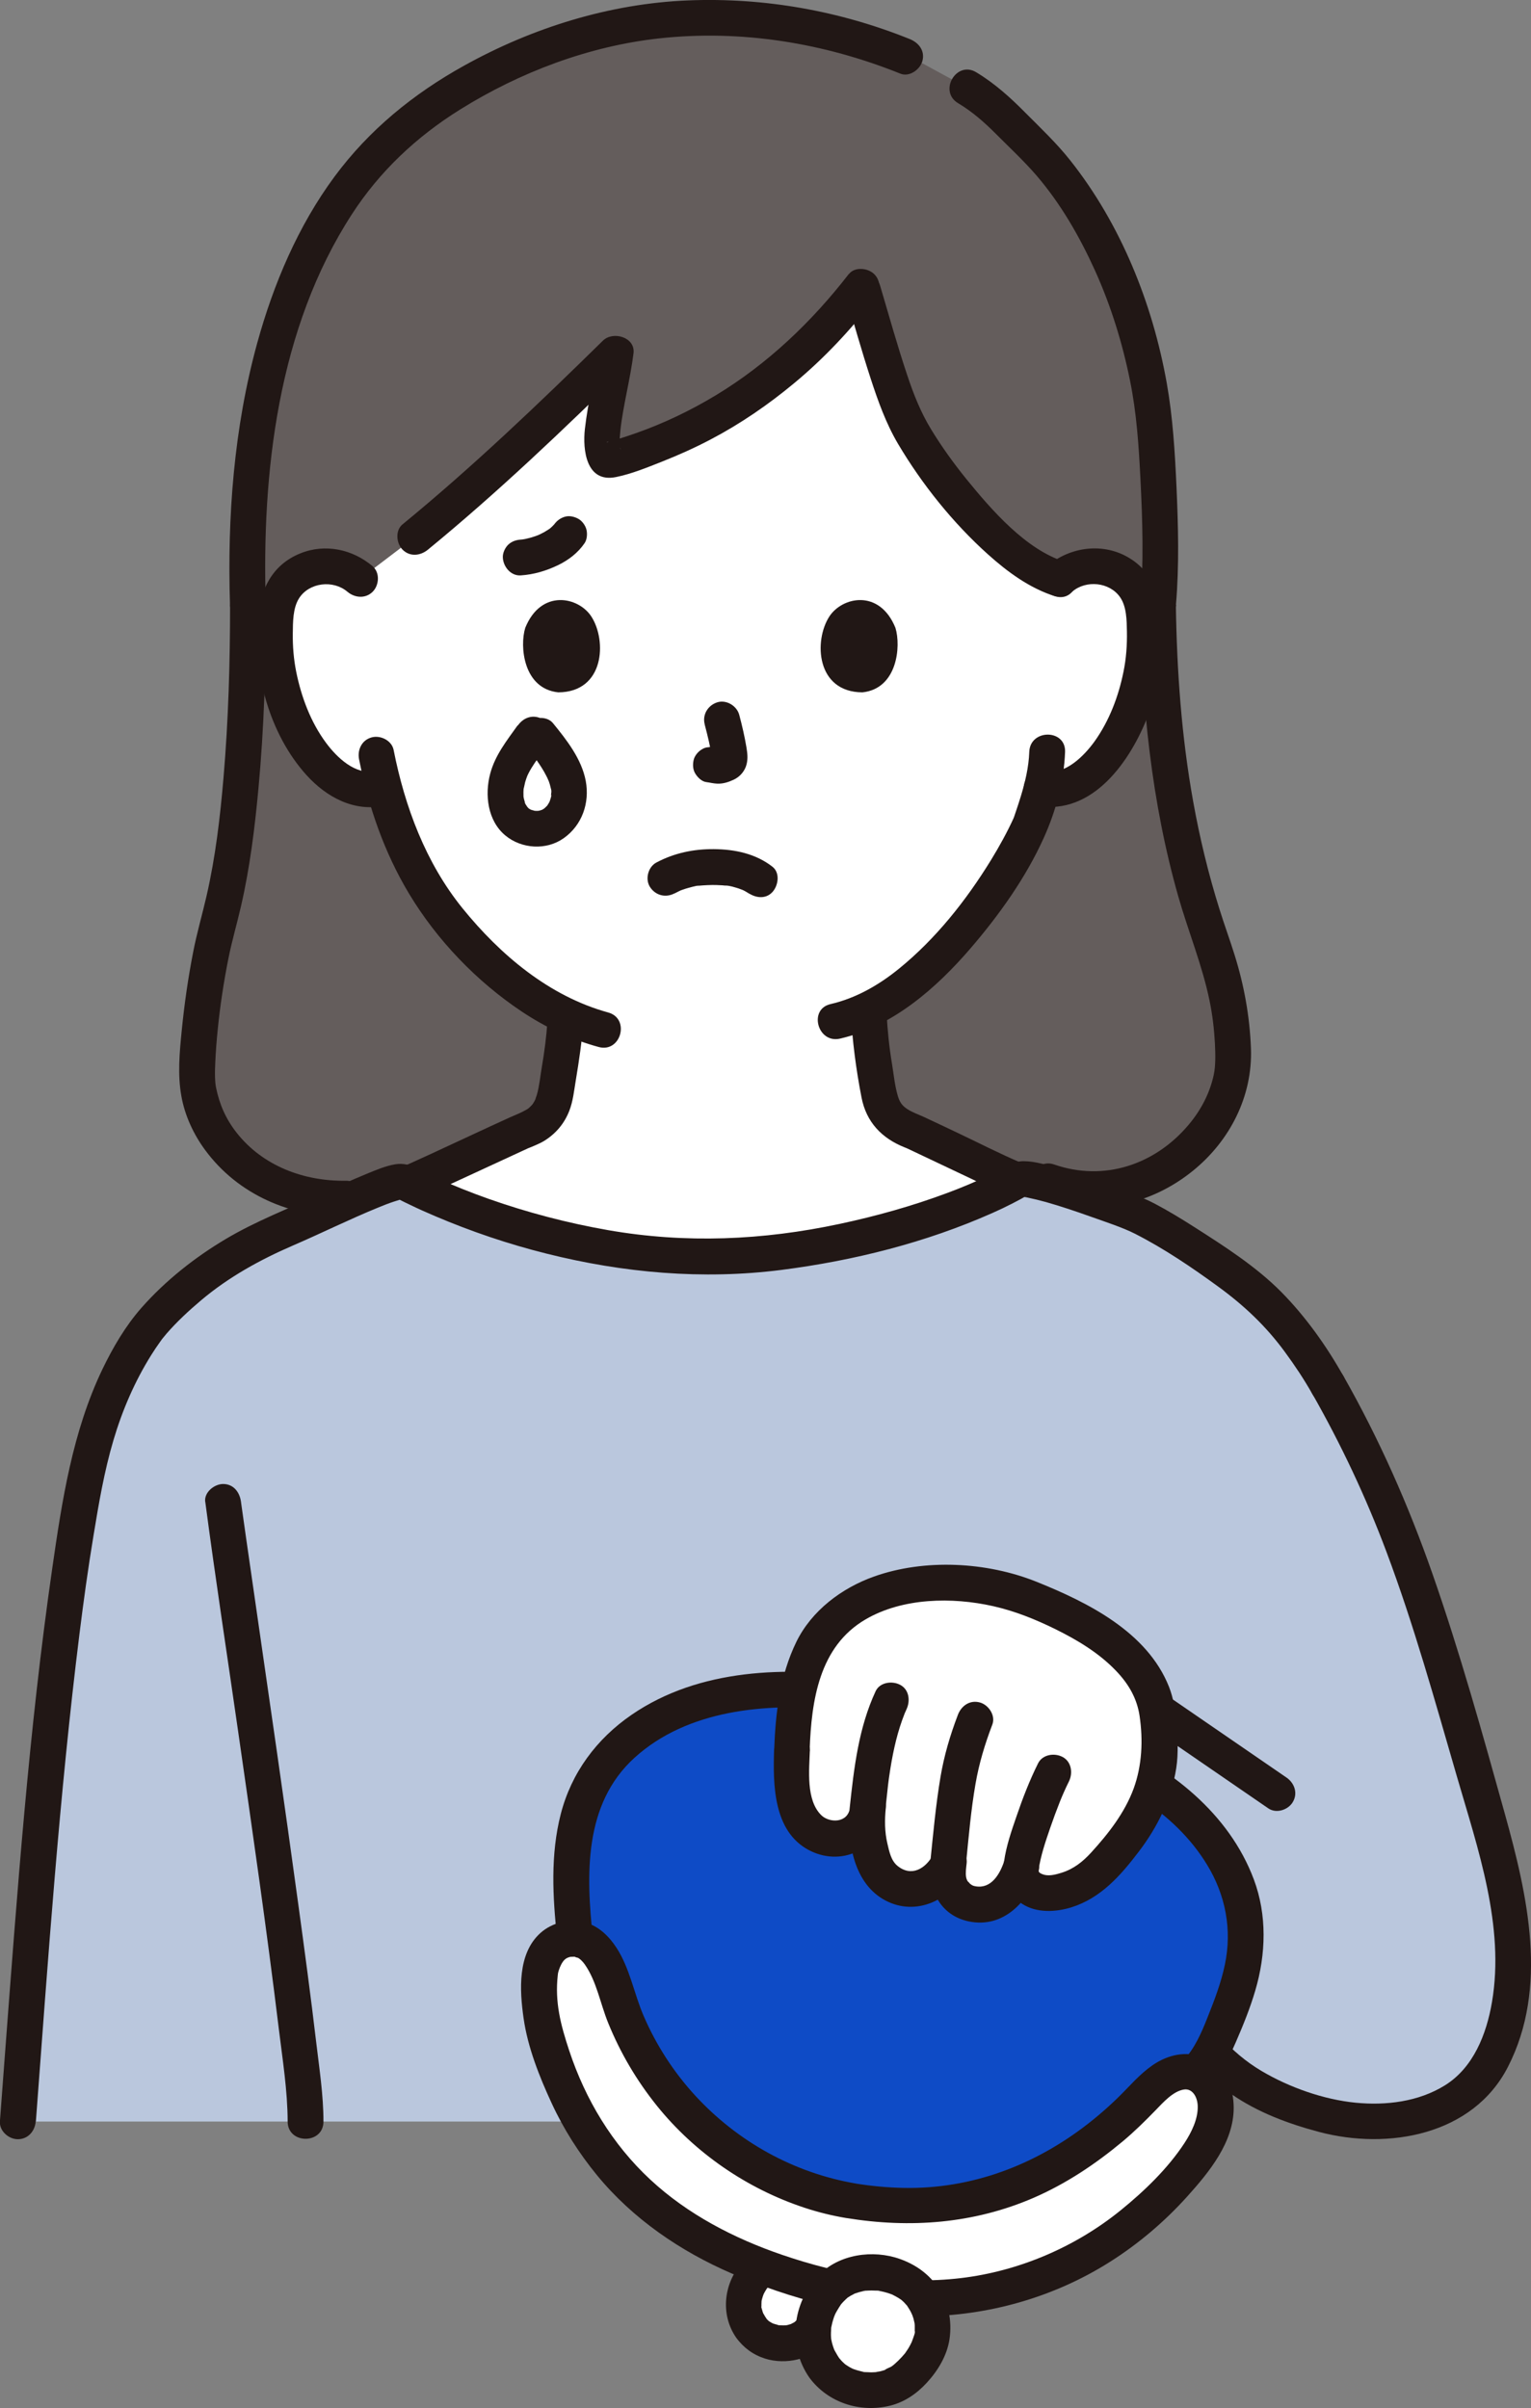 <?xml version="1.0" encoding="UTF-8"?>
<svg id="_レイヤー_2" data-name="レイヤー 2" xmlns="http://www.w3.org/2000/svg" viewBox="0 0 193.31 304.14">
  <rect x="0" y="0" width="193.31" height="304.14" fill="#808080" stroke="none"/>
  <defs>
    <style>
      .cls-1 {
        fill: #211715;
      }

      .cls-2 {
        fill: #fff;
      }

      .cls-3 {
        fill: #bac7dd;
      }

      .cls-4 {
        fill: #645d5c;
      }

      .cls-5 {
        fill: #0e4bc6;
      }
    </style>
  </defs>
  <g id="_レイヤー_4" data-name="レイヤー 4">
    <g>
      <path class="cls-3" d="M167.67,174.91c-2.13-3.84-6.06-8.99-8.35-10.96-4.74-4.07-11.84-8.58-15.24-10.28-5.75-2.36-14.45-5.32-15.47-4.66-8.88,5.18-26.18,9.81-39.31,9.75-13.88-.04-28.57-4.44-38.28-9.49-1.06-.61-10.15,3.97-15.99,6.44-.42.2-.82.38-.82.38-5.86,2.64-10.46,6.12-14.48,10.41-2.04,2.18-6.48,8.77-8.62,18.86-4.1,19.27-6.58,52.35-8.84,82.58h146.1v-15.18c4.67,9.13,11.35,12.38,19.09,14.4,7.74,2.02,16.75.14,20.38-6.14,1.49-2.57,2.34-5.02,2.79-7.96,1.28-8.24-.63-15.45-2.51-22.34-.75-2.76-2.19-7.75-3.74-12.95-5.66-20.25-10.13-31.29-16.71-42.86"/>
      <path class="cls-4" d="M48.17,150.85c-13.92,2.95-23.37-6.6-23.29-15.32.05-5.33,1.29-14.06,2.76-19.3,2.14-7.66,3.68-21.14,3.67-39.83-.91-27.58,6.34-47.58,17.78-58.52,6.89-6.6,22.43-15.59,39.88-15.59,10.65,0,18.14,1.94,25.34,4.85l2.27.92c2.3,1.25,4.6,2.5,4.6,2.5,4.11,2.23,5.2,3.93,8.98,7.57,8.73,8.42,14.79,23.57,15.76,37.13.28,3.91.92,14.09.3,21.14.31,23.29,4.6,36.32,6.82,42.74,1.78,5.14,2.64,9.26,2.69,14.59.08,8.72-10.75,20-23.21,15.54l-84.35,1.6h0Z"/>
      <path class="cls-1" d="M143.95,76.39c.18,12.4,1.43,24.92,4.84,36.88,1.25,4.38,3.01,8.63,3.93,13.1.37,1.78.58,3.58.68,5.4.07,1.39.09,2.87-.14,3.94-.5,2.34-1.6,4.46-3.17,6.33-4.24,5.05-10.68,7.22-16.98,5.03-2.76-.96-3.94,3.41-1.2,4.36,6.54,2.27,13.44.72,18.74-3.59,4.66-3.79,7.52-9.41,7.3-15.43-.15-4.01-.86-7.96-2.06-11.79-.6-1.93-1.3-3.82-1.9-5.75-1.41-4.48-2.51-9.05-3.34-13.67-1.47-8.18-2.06-16.5-2.18-24.81-.04-2.91-4.57-2.92-4.52,0h0Z"/>
      <path class="cls-2" d="M115.16,142.85c-4.22-1.52-4.05-4.24-4.58-7.27-.47-2.69-.78-5.38-.9-8.1,10.62-5.21,19.09-19.76,20.59-23.84.28-.84.89-2.54,1.35-4.5,1.88-.28,4.39-.28,5.82-1.42,1.91-1.54,3.28-3.57,4.33-5.68,2.16-4.34,3.1-9.2,2.68-13.96-.11-1.21-.31-2.45-.92-3.54-.86-1.55-2.58-2.69-4.47-2.97s-3.91.31-5.27,1.54c-7.38-2.25-16.29-14.06-19.14-19.4-1.99-3.73-4.16-11.83-5.87-17.54-8.16,10.63-18.54,18.16-31.42,21.84-3.06.91-.18-8.81.37-13.4-8.14,8-17.04,16.44-25.3,23.2l-6.97,5.3c-1.36-1.23-3.38-1.82-5.27-1.54-1.89.28-3.61,1.42-4.47,2.97-.61,1.09-.81,2.33-.92,3.54-.41,4.76.53,9.62,2.69,13.96,1.05,2.12,2.42,4.14,4.33,5.68,1.46,1.17,3.53,2.49,6.16,1.83,0,0,.17-.04.49-.12,1.46,5.44,4.03,11.73,8.73,17.36,4.21,5.04,9.01,9.06,14.22,11.51-.13,2.58-.43,4.8-.87,7.29-.53,3.03-.36,5.75-4.58,7.27-.28.1-13.62,6.34-14.43,6.62,0,0-.02,0-.06.02,9.71,4.95,24.15,9.22,37.82,9.26,13.07.06,30.25-4.52,39.16-9.67-.38-.16-.63-.26-.63-.26-.43-.18-12.39-5.87-12.67-5.97h0Z"/>
      <path class="cls-1" d="M129.96,94.97c-.07,1.93-.52,3.8-1.08,5.64-.2.66-.42,1.32-.64,1.97-.06.19-.13.37-.19.56-.03.07-.06.14-.08.21-.14.42.17-.39.06-.13-.85,1.87-1.84,3.66-2.91,5.41-3.14,5.1-6.95,9.92-11.61,13.71-2.56,2.08-5.44,3.73-8.64,4.47-2.83.65-1.63,5.02,1.2,4.36,6.64-1.53,12.16-6.38,16.49-11.42,3.59-4.18,6.95-8.88,9.23-13.93,1.52-3.36,2.56-7.17,2.69-10.86.1-2.91-4.42-2.91-4.52,0h0Z"/>
      <path class="cls-1" d="M47.06,71.52c-2.55-2.16-6.02-2.91-9.17-1.62-3.53,1.44-5.02,4.55-5.35,8.19-.62,6.84,1.49,14.63,6.15,19.79,2.55,2.82,6.03,4.69,9.88,3.87,2.84-.61,1.64-4.97-1.2-4.36-2.5.53-4.84-1.73-6.2-3.57-1.94-2.61-3.13-5.81-3.77-8.98-.32-1.6-.45-3.22-.43-4.85.02-1.42,0-3.18.79-4.43,1.28-2.01,4.31-2.35,6.1-.83.93.79,2.29.91,3.2,0,.81-.81.94-2.4,0-3.2h0Z"/>
      <path class="cls-1" d="M45.34,95.91c1.17,5.94,3.18,11.76,6.31,16.96,3.53,5.87,8.53,11.08,14.24,14.89,2.97,1.98,6.25,3.53,9.7,4.47,2.81.77,4.01-3.59,1.2-4.36-7.45-2.05-13.61-7.26-18.4-13.17-4.64-5.74-7.28-12.82-8.69-19.99-.24-1.2-1.67-1.89-2.78-1.58-1.25.34-1.82,1.58-1.58,2.78h0Z"/>
      <path class="cls-1" d="M106.77,37.29c1.04,3.52,2.03,7.05,3.17,10.54.92,2.82,1.93,5.65,3.44,8.21,3.03,5.12,6.94,10,11.37,13.98,2.48,2.22,5.24,4.26,8.45,5.28,2.78.88,3.97-3.48,1.2-4.36-4.87-1.55-9.15-6.46-12.4-10.46-1.6-1.98-3.09-4.05-4.42-6.23-1.3-2.13-2.2-4.38-2.99-6.75-1.27-3.77-2.33-7.6-3.46-11.41-.83-2.78-5.19-1.6-4.36,1.2h0Z"/>
      <path class="cls-1" d="M107.17,34.61c-4.67,6.03-10.23,11.34-16.77,15.3-3.19,1.93-6.57,3.55-10.09,4.79-.93.33-1.88.64-2.82.92-.22.07-.52.11-.72.21-.18.09-.34-.08.21-.02.54.06.91.25,1.26.69.33.42.03.23,0-.11.04.56,0-.09,0-.29-.02-.6.04-1.21.1-1.81.32-2.98,1.25-6.46,1.65-9.67.25-2.04-2.59-2.85-3.86-1.6-8.16,8.01-16.45,15.94-25.3,23.2-.95.77-.8,2.39,0,3.2.93.93,2.25.78,3.2,0,8.85-7.26,17.14-15.18,25.3-23.2l-3.86-1.6c-.06.46-.03.15,0,.07-.05.19-.06.4-.09.6-.06.39-.13.77-.2,1.16-.15.84-.32,1.68-.48,2.52-.33,1.72-.65,3.45-.85,5.2-.3,2.66.17,6.85,3.93,6.08,1.97-.4,3.94-1.21,5.81-1.95,2.09-.83,4.15-1.75,6.14-2.8,3.77-1.98,7.29-4.4,10.56-7.12,3.76-3.12,7.11-6.7,10.09-10.56.75-.96.94-2.26,0-3.2-.78-.78-2.45-.97-3.2,0h0Z"/>
      <path class="cls-1" d="M148.48,76.39c.42-4.94.29-9.93.07-14.88-.2-4.39-.46-8.78-1.23-13.12-1.79-10.08-5.81-20.09-12.2-28.15-1.72-2.17-3.72-4.06-5.67-6.02-1.91-1.93-3.87-3.7-6.2-5.1-2.5-1.5-4.78,2.41-2.28,3.91,1.81,1.08,3.31,2.41,4.8,3.9,1.71,1.72,3.49,3.37,5.08,5.21,3.08,3.58,5.47,7.75,7.41,12.03,2.01,4.45,3.47,9.17,4.43,13.95.82,4.05,1.09,8.14,1.3,12.26.27,5.33.44,10.7-.01,16.02-.1,1.22,1.11,2.26,2.26,2.26,1.31,0,2.16-1.04,2.26-2.26h0Z"/>
      <path class="cls-1" d="M29.05,76.39c0,7.28-.21,14.58-.83,21.84-.43,5.03-1.01,9.99-2.14,14.92-.54,2.35-1.22,4.67-1.68,7.04-.65,3.31-1.13,6.66-1.46,10.02-.27,2.73-.53,5.5-.04,8.22.43,2.44,1.53,4.82,3,6.81,4.15,5.64,10.82,8.51,17.75,8.4,2.91-.05,2.92-4.57,0-4.52-5.25.08-10.46-1.85-13.77-6.06-1.35-1.72-2.17-3.57-2.6-5.7-.08-.41-.11-.73-.13-1.32-.02-.61,0-1.22.03-1.83.06-1.39.17-2.78.31-4.17.3-3.02.76-6.02,1.35-8.99.45-2.25,1.1-4.45,1.61-6.69,1.11-4.84,1.72-9.81,2.18-14.75.72-7.71.95-15.47.95-23.21,0-2.91-4.52-2.92-4.52,0h0Z"/>
      <path class="cls-1" d="M69.12,129c-.13,1.94-.38,3.86-.71,5.78-.2,1.17-.3,2.37-.63,3.51-.04.14-.29.8-.13.45-.1.23-.23.44-.36.65-.2.3.2-.22-.05.07-.07.09-.15.17-.23.25-.31.31-.3.29-.64.49-.62.36-1.28.6-1.93.89-3.34,1.52-6.66,3.09-10,4.63-.86.4-1.72.79-2.59,1.18-.31.14-.62.28-.93.41-.57.26.52-.19.01,0-1.15.41-1.92,1.54-1.58,2.78.31,1.11,1.63,1.99,2.78,1.58,1.33-.48,2.61-1.14,3.9-1.73,2.05-.94,4.1-1.89,6.15-2.84,1.51-.7,3.02-1.4,4.54-2.1.11-.05.27-.09.36-.16-.01.01-.85.34-.35.16.25-.09.49-.2.73-.3.45-.19.89-.39,1.31-.65,1.44-.91,2.48-2.16,3.1-3.73.49-1.24.61-2.57.83-3.87.41-2.46.78-4.92.95-7.42.08-1.22-1.1-2.26-2.26-2.26-1.29,0-2.18,1.04-2.26,2.26h0Z"/>
      <path class="cls-1" d="M107.43,127.88c.19,3.59.66,7.2,1.35,10.73.6,3.1,2.55,5.15,5.45,6.3.85.34-.58-.29.03,0,.22.11.45.21.67.31.71.33,1.41.66,2.11,1,1.91.9,3.82,1.81,5.72,2.71,1.3.62,2.59,1.28,3.92,1.84,1.12.48,2.42.34,3.09-.81.56-.95.32-2.61-.81-3.09-2.81-1.2-5.54-2.61-8.31-3.92-1.34-.63-2.68-1.28-4.03-1.9-.68-.31-1.39-.55-2.03-.96-.73-.47-1.01-.94-1.24-1.72-.38-1.29-.5-2.67-.72-3.99-.36-2.15-.58-4.32-.69-6.5-.06-1.22-.99-2.26-2.26-2.26-1.18,0-2.33,1.04-2.26,2.26h0Z"/>
      <path class="cls-1" d="M114.91,4.95C106.02,1.36,96.49-.33,86.9.05c-9.9.4-19.64,3.43-28.28,8.23-6.42,3.56-12.03,8.13-16.4,14.05-4.59,6.22-7.68,13.52-9.73,20.95-2.96,10.74-3.8,22.01-3.45,33.11.09,2.9,4.62,2.92,4.52,0-.53-16.78,1.54-34.93,10.87-49.33,3.5-5.41,8.14-9.78,13.65-13.22,7.56-4.72,16.25-8.01,25.13-8.99,10.38-1.14,20.83.57,30.47,4.45,1.13.46,2.48-.5,2.78-1.58.36-1.29-.44-2.32-1.58-2.78h0Z"/>
      <path class="cls-1" d="M135.4,74.71c1.74-1.48,4.68-1.2,6.01.69.85,1.2.85,2.96.88,4.36.03,1.7-.09,3.4-.43,5.06-.63,3.13-1.8,6.22-3.66,8.82-1.28,1.78-3.65,4.21-6.09,3.77-1.2-.21-2.44.33-2.78,1.58-.3,1.09.37,2.57,1.58,2.78,7.09,1.26,11.87-5.71,14.08-11.48,1.3-3.4,1.93-7.11,1.82-10.75-.1-3.56-.92-7.01-4.13-9.01-3.33-2.08-7.56-1.5-10.48.97-.93.79-.81,2.38,0,3.2.92.92,2.26.79,3.2,0h0Z"/>
      <path class="cls-1" d="M65.74,72.67c1.66-.11,3.21-.57,4.71-1.29,1.33-.64,2.53-1.56,3.36-2.78.32-.46.37-1.22.23-1.74s-.55-1.09-1.04-1.35c-.52-.28-1.16-.42-1.74-.23s-1,.53-1.35,1.04c-.04.06-.08.11-.12.17l.35-.46c-.26.33-.56.61-.88.86l.46-.35c-.63.49-1.34.87-2.07,1.18l.54-.23c-.8.33-1.64.57-2.5.69l.6-.08c-.18.02-.36.04-.54.05-.6.04-1.16.23-1.6.66-.39.39-.69,1.04-.66,1.6.05,1.16,1,2.34,2.26,2.26h0Z"/>
      <path class="cls-1" d="M146.41,253.89c2.18,4.21,5.18,7.88,9.08,10.59,3.31,2.3,7.18,3.74,11.06,4.77,8.69,2.31,19.41.43,23.84-8.2,5.16-10.05,2.48-21.68-.38-31.97-2.83-10.16-5.67-20.38-9.15-30.34-3.02-8.64-6.72-17.01-11.24-24.97-1.44-2.53-5.35-.26-3.91,2.28,3.63,6.39,6.76,13.03,9.34,19.91,3.49,9.3,6.14,18.89,8.91,28.42,2.65,9.13,6.06,18.87,4.42,28.49-.69,4.03-2.34,8.27-5.96,10.51-3.33,2.06-7.41,2.55-11.25,2.18-4.05-.4-8.37-1.93-11.87-4-3.99-2.36-6.87-5.87-8.99-9.95-1.34-2.58-5.25-.3-3.91,2.28h0Z"/>
      <path class="cls-1" d="M4.53,267.93c1.54-20.54,2.96-41.11,5.5-61.55.52-4.17,1.09-8.32,1.78-12.47.66-4.03,1.35-8.09,2.51-12.01,1.12-3.79,2.69-7.44,4.79-10.79.36-.57.73-1.13,1.13-1.68.08-.11.16-.21.23-.32.36-.49-.19.23.04-.05.17-.21.33-.41.51-.62,1.32-1.52,2.83-2.92,4.37-4.22,3.48-2.94,7.46-5.13,11.62-6.93,3.59-1.55,7.13-3.31,10.73-4.78.66-.27,1.33-.54,2.01-.76.23-.08.47-.15.7-.22.12-.03.25-.05.37-.09.46-.15-.23,0-.13.02.07,0-.74-.11-.81-.25.04.07.57.29.59.31.41.21.81.41,1.22.6,1.07.52,2.16,1.01,3.25,1.47,4.55,1.94,9.25,3.53,14.05,4.73,9.72,2.44,19.74,3.33,29.7,2.06,9.11-1.17,18.19-3.44,26.6-7.18.84-.37,1.66-.76,2.48-1.18.34-.17.68-.35,1.01-.53.2-.11.41-.22.6-.34.46-.28.34-.11-.06-.03-.79.16-.2.05.08.06.12,0,.42.06-.11-.02.13.02.25.04.38.07.8.17,1.6.36,2.39.58,1.9.54,3.77,1.17,5.62,1.83,1.84.66,4.05,1.37,5.64,2.18,3.67,1.87,7.15,4.23,10.48,6.66,3.28,2.39,6.04,4.99,8.44,8.27,1.25,1.7,2.42,3.46,3.46,5.3,1.43,2.54,5.33.26,3.91-2.28-2.12-3.78-4.77-7.5-7.82-10.59-3.17-3.21-7.2-5.79-10.99-8.21-1.63-1.04-3.28-2.05-4.99-2.95-1.87-.98-3.94-1.66-5.92-2.38-2-.73-4.02-1.42-6.06-2.03-1.44-.42-3.04-.95-4.56-.96-1.6-.01-2.92,1.05-4.31,1.73-1.76.87-3.57,1.62-5.4,2.3-4.4,1.64-8.94,2.91-13.54,3.89-9.68,2.07-19.45,2.5-29.23.79-5.14-.9-10.22-2.23-15.14-3.97-2.17-.77-4.31-1.62-6.41-2.57-1.7-.78-3.38-2.1-5.32-1.78-1.26.21-2.48.74-3.65,1.22-1.94.8-3.86,1.67-5.78,2.53-4.03,1.83-8.21,3.44-12.02,5.71-3.9,2.32-7.62,5.27-10.62,8.68-2.01,2.29-3.59,4.99-4.91,7.73-3.79,7.9-5.11,16.61-6.35,25.21-2.95,20.43-4.43,41.07-5.99,61.64-.21,2.71-.41,5.43-.61,8.15-.09,1.22,1.1,2.26,2.26,2.26,1.3,0,2.17-1.04,2.26-2.26h0Z"/>
      <path class="cls-1" d="M25.92,189.68c1.28,9.7,2.77,19.38,4.16,29.07,1.82,12.65,3.6,24.95,5.12,37.45.47,3.87,1.11,7.82,1.12,11.73,0,2.91,4.53,2.92,4.52,0,0-3.32-.52-6.67-.91-9.96-.69-5.86-1.48-11.71-2.28-17.56-1.74-12.77-3.6-25.52-5.44-38.27-.38-2.59-.75-5.18-1.12-7.77-.14-.99-.28-1.98-.42-2.97-.06-.4-.11-.8-.17-1.2-.02-.17-.05-.33-.07-.5-.05-.39.07.56.04.28-.01-.1-.03-.2-.04-.3-.16-1.21-.93-2.26-2.26-2.26-1.1,0-2.42,1.04-2.26,2.26h0Z"/>
      <path class="cls-1" d="M65.35,91.62c-1.37,1.93-2.82,3.73-3.45,6.07-.72,2.67-.34,5.96,1.9,7.82,2.05,1.71,5.19,1.91,7.39.34,2.32-1.65,3.28-4.46,2.77-7.22-.52-2.77-2.41-5.18-4.14-7.3-.75-.92-2.43-.84-3.2,0-.9.98-.8,2.22,0,3.2.12.15.25.3.37.46.04.06.28.35.1.12-.17-.22.02.03.05.06.3.4.6.8.88,1.22.24.35.47.71.68,1.08.1.17.19.34.28.52.04.09.08.17.13.26.02.05.24.55.14.3-.09-.23.03.09.04.11.05.13.09.26.13.39.07.23.11.47.18.7.08.24,0-.04,0-.09,0,.11.02.22.02.33,0,.12-.09.57-.02.67-.09-.14.08-.42,0-.11-.02.08-.04.16-.06.24,0,.02-.18.55-.18.56-.08-.05.21-.39.02-.09-.06.09-.1.2-.16.29-.04.07-.1.14-.14.21-.14.24.35-.36,0,0-.14.14-.27.27-.42.4-.19.18.12-.11.13-.1,0,0-.24.15-.27.17-.07.04-.15.07-.21.11-.27.15.39-.11.09-.05-.08.02-.16.05-.23.07-.04.01-.53.16-.17.05.3-.1,0,0-.1,0-.08,0-.16,0-.24,0-.06,0-.29-.04-.32-.02.02-.01.44.09.2.02-.03,0-.51-.17-.54-.15.03-.03.48.26.1.04-.09-.05-.18-.11-.28-.16-.39-.22.07.07.07.07-.05,0-.23-.23-.25-.24-.29-.28.14.27-.07-.08-.05-.08-.36-.51-.33-.6,0-.02.14.44.06.12-.04-.17-.1-.33-.14-.5-.02-.1-.04-.2-.06-.3-.08-.34-.01.33,0-.01.01-.23-.02-.47,0-.71,0-.14.02-.27.03-.41,0,.04-.07.35,0,.1.07-.26.11-.53.18-.8.08-.3.19-.58.3-.87-.01.04-.14.3-.03.07.06-.13.12-.26.19-.39.22-.42.47-.82.73-1.21.57-.85,1.19-1.65,1.79-2.48.69-.97.2-2.56-.81-3.09-1.17-.62-2.36-.22-3.09.81h0Z"/>
      <path class="cls-1" d="M145.47,218.3c4.89,3.36,9.79,6.73,14.68,10.09,1.01.69,2.51.19,3.09-.81.66-1.12.2-2.4-.81-3.09-4.89-3.36-9.79-6.73-14.68-10.09-1.01-.69-2.51-.19-3.09.81-.66,1.12-.2,2.4.81,3.09h0Z"/>
      <path class="cls-1" d="M85.15,112.85c.26-.14.53-.27.8-.4.48-.23-.5.18.05-.02.2-.07.39-.14.59-.2.16-.05,1.59-.46,1.63-.37-.01-.03-.49.05.03,0,.16-.02.32-.03.48-.04.39-.03.78-.04,1.17-.05.36,0,.73,0,1.09.03.17,0,.33.02.5.04.1,0,.72.02.14,0,.52.01,1.11.21,1.61.36.22.07.44.18.67.24-.05-.01-.49-.23-.23-.09.09.05.19.09.28.14.14.07.27.15.4.23.19.12.68.5-.03-.06.93.73,2.3.98,3.2,0,.74-.81,1-2.42,0-3.2-2.12-1.65-4.74-2.2-7.4-2.22-2.56-.02-4.99.49-7.25,1.69-1.05.55-1.45,2.1-.81,3.09.69,1.07,1.97,1.4,3.09.81h0Z"/>
      <path class="cls-1" d="M88.97,91.47c.37,1.41.73,2.85.94,4.3l-.08-.6c.03.2.04.39.02.59l.08-.6c-.01.09-.03.18-.07.27l.23-.54c-.03.06-.06.11-.09.17l.35-.46c-.04.05-.09.1-.14.14l.46-.35c-.11.07-.22.13-.34.18l.54-.23c-.19.08-.37.14-.57.17l.6-.08c-.18.02-.36.02-.54,0l.6.08c-.2-.03-.4-.08-.6-.1-.3-.09-.6-.11-.9-.04-.3.01-.58.1-.84.27-.47.27-.92.81-1.04,1.35-.13.58-.1,1.23.23,1.74.29.46.79.96,1.35,1.04.47.06.92.18,1.4.2.73.03,1.41-.19,2.06-.49.81-.37,1.44-1.1,1.65-1.97.18-.74.1-1.38-.02-2.12-.23-1.38-.55-2.76-.91-4.11-.3-1.14-1.63-1.95-2.78-1.58-1.18.38-1.9,1.56-1.58,2.78h0Z"/>
      <path class="cls-1" d="M66.32,79.29c-.72,2.33-.25,7.69,4.17,8.15,5.84-.03,6.15-6.52,4.18-9.57-1.61-2.5-6.34-3.53-8.35,1.42Z"/>
      <path class="cls-1" d="M113.06,79.29c.72,2.33.25,7.69-4.17,8.15-5.84-.03-6.15-6.52-4.18-9.57,1.61-2.5,6.34-3.53,8.35,1.42h0Z"/>
      <path class="cls-5" d="M74.42,225.81c-2.81,5.71-2.5,12.63-1.79,19.05,3.61.24,4.82,5.79,5.73,8.38,4.69,13.28,16.38,22.58,29.09,24.7,12.17,2.04,23.51-.54,34.86-10.98,2.2-2.03,5.24-6.4,8.67-5.09,2.11-2.06,3.48-5.92,4.53-8.66,1.28-3.33,2.07-6.88,1.75-10.46-.83-9.05-8.46-16.18-16.22-19.98-6-2.93-12.46-4.86-19-6.18-6.37-1.28-12.72-2.8-19.24-3.15-6.22-.34-12.6.38-18.24,3.01-3.67,1.71-7.03,4.28-9.2,7.7-.34.54-.65,1.1-.93,1.67h0Z"/>
      <path class="cls-2" d="M94.89,294.08c-2.18-3.05-.38-6.2.92-7.26,2.17-1.76,5.87-1.1,7.35.88,2.08,2.79.62,5.68-1.5,7.35-1.81,1.42-5.25,1.15-6.77-.98h0Z"/>
      <path class="cls-1" d="M96.85,292.94c-.18-.25-.33-.52-.48-.78-.2-.36.13.4,0,.02-.06-.17-.12-.34-.16-.52-.02-.06-.12-.33-.08-.38.02-.02.05.53.04.28,0-.06-.01-.13-.02-.19-.02-.27,0-.53.01-.8,0-.22-.04.3-.05.31.02-.01.02-.15.03-.17.02-.13.05-.27.09-.4.03-.11.06-.22.1-.33.03-.1.21-.53.04-.15-.16.38,0,0,.04-.08.05-.1.1-.19.15-.28.11-.21.24-.4.38-.6.23-.33-.21.25-.12.16.06-.06.11-.14.17-.2.12-.13.25-.24.37-.36.19-.19-.45.3-.14.11.09-.06.18-.12.27-.17.11-.06.23-.11.33-.18.21-.13-.34.16-.29.12s.15-.06.2-.08c.2-.07.41-.13.62-.17.07-.02.25-.08.32-.06.05.02-.58.05-.33.05.07,0,.15-.01.22-.02.24-.02.47-.02.71,0,.07,0,.27-.01.33.03.04.03-.57-.1-.33-.04.07.02.14.02.21.04.21.04.42.09.63.16.12.04.24.08.35.12.32.11-.51-.25-.1-.04.19.09.37.19.54.3.09.05.17.12.25.17.18.11-.29-.19-.26-.2.02,0,.13.11.15.13.09.08.17.16.25.24.07.07.3.36.05.03-.27-.36.05.07.1.16.09.14.18.29.26.44.03.06.06.13.09.19.12.21-.09-.22-.09-.22.02.12.09.26.13.38.04.13.06.25.09.38.04.18-.03.33-.03-.23,0,.08.02.17.02.25,0,.12,0,.25,0,.37,0,.06-.01.12-.01.18,0,.22.02-.3.05-.3.03,0-.16.7-.18.77-.03.09-.19.49-.04.13s-.04.08-.09.17c-.13.24-.27.46-.42.68-.03.05-.08.1-.11.15-.01.02.32-.39.16-.21-.08.09-.16.19-.24.28-.2.21-.4.42-.62.61-.07.06-.42.34-.09.09.31-.24.03-.03-.05.02-.05.03-.55.28-.55.29,0-.02.49-.18.31-.14-.06.02-.12.04-.19.07-.13.04-.25.08-.38.11-.03,0-.34.07-.35.07,0-.01.55-.06.35-.05-.07,0-.14.01-.2.02-.24.02-.48.02-.72,0-.06,0-.33.01-.36-.03-.03-.03.56.1.34.04-.08-.02-.17-.03-.26-.05-.24-.05-.47-.13-.7-.2-.32-.1.51.25.11.05-.11-.06-.22-.11-.32-.17s-.2-.13-.31-.19c-.39-.25.38.35.05.03-.09-.08-.18-.16-.26-.25-.13-.14-.42-.54.02.05-.36-.49-.74-.87-1.35-1.04-.54-.15-1.26-.08-1.74.23-.94.61-1.56,2.07-.81,3.09.94,1.28,2.14,2.17,3.66,2.65,1.31.41,2.78.43,4.11.1,1.35-.33,2.53-1.14,3.47-2.15,1.03-1.12,1.91-2.54,2.14-4.07.27-1.8-.06-3.63-1.15-5.12-.93-1.28-2.12-2.12-3.61-2.65-2.56-.91-5.8-.41-7.71,1.6-2.47,2.59-2.98,6.67-.9,9.65.34.49.76.88,1.35,1.04.54.15,1.26.08,1.74-.23.96-.62,1.53-2.06.81-3.09h0Z"/>
      <path class="cls-2" d="M107.44,277.94c12.17,2.04,23.51-.54,34.86-10.98,2.36-2.17,5.68-7.03,9.4-4.73,1.52.94,1.83,2.57,1.8,4.27-.04,1.7-1.29,4.39-2.31,5.76-11.12,14.97-28.55,21.08-46.73,16.54-18.58-4.64-31.32-14.25-35.97-33.43-.39-1.61-.63-5.84-.04-7.39.59-1.55,1.32-2.67,3.01-3.04,4.52-.99,5.88,5.44,6.89,8.29,4.69,13.28,16.38,22.58,29.09,24.7h0Z"/>
      <path class="cls-1" d="M106.84,280.12c8.08,1.32,16.11.72,23.67-2.55,4.1-1.78,7.82-4.27,11.24-7.12,1.47-1.23,2.81-2.55,4.14-3.92.96-.99,2.24-2.45,3.63-2.64,1.02-.14,1.68.91,1.71,2.11.04,1.63-.79,3.3-1.67,4.65-2.1,3.21-5.07,6.07-8.04,8.48-5.72,4.65-12.87,7.71-20.2,8.58-7.7.91-15.26-.44-22.54-2.93-6.09-2.08-11.95-5.12-16.67-9.51-4.79-4.45-8.19-10.1-10.24-16.29-1.08-3.27-1.83-6.12-1.44-9.55,0-.08.02-.25.12-.57.08-.26.18-.5.3-.74.3-.56.57-.86,1.21-.99-.1.02.45-.03.64,0-.48-.07.59.25.13.06.39.15.77.57.99.88,1.52,2.16,1.94,4.88,2.98,7.44,1.54,3.78,3.58,7.24,6.13,10.42,4.8,5.97,11.38,10.49,18.64,12.89,1.72.57,3.47,1,5.25,1.3,1.2.21,2.44-.32,2.78-1.58.3-1.09-.37-2.57-1.58-2.78-7.79-1.34-14.88-5.28-20.23-11.09-2.72-2.96-4.94-6.39-6.53-10.09-1.21-2.82-1.73-5.99-3.42-8.59-.93-1.43-2.21-2.7-3.89-3.18-1.96-.56-4.21-.04-5.72,1.32-2.91,2.62-2.62,7.25-2.12,10.76.52,3.67,1.99,7.37,3.54,10.72,1.51,3.28,3.45,6.32,5.74,9.12,4.5,5.48,10.51,9.59,16.99,12.39,7.5,3.25,15.69,5.44,23.91,5.42,8.42-.03,16.79-2.39,23.9-6.91,3.58-2.27,6.85-5.05,9.69-8.2,2.77-3.08,5.91-6.87,5.89-11.26-.01-2.33-.85-4.62-2.92-5.88-1.92-1.17-4.13-1.11-6.11-.17-1.74.83-3.15,2.29-4.46,3.66-1.52,1.59-3.14,3.06-4.87,4.41-6.72,5.25-14.73,8.29-23.3,8.13-2.03-.04-4.05-.23-6.06-.55-1.2-.2-2.43.31-2.78,1.58-.3,1.08.37,2.58,1.58,2.78h0Z"/>
      <path class="cls-1" d="M152.62,263.42c1.52-1.59,2.56-3.52,3.43-5.53.92-2.12,1.8-4.29,2.45-6.51,1.35-4.58,1.5-9.52-.19-14.03-3.13-8.35-10.57-14.15-18.52-17.63-4.78-2.09-9.74-3.66-14.83-4.81-5.19-1.17-10.44-2.29-15.71-3.05-9.91-1.43-20.93-1.17-29.49,4.7-4.43,3.04-7.62,7.33-8.96,12.56-1.31,5.11-1.02,10.45-.46,15.64.13,1.21.95,2.26,2.26,2.26,1.12,0,2.39-1.04,2.26-2.26-.86-7.96-1.18-16.91,5.25-22.76,6.67-6.07,16.59-6.94,25.16-6.11,4.84.47,9.61,1.54,14.37,2.52,4.65.96,9.26,2.02,13.75,3.61,7.37,2.61,14.81,6.59,19.01,13.47,2.34,3.83,3.19,8.2,2.26,12.62-.48,2.31-1.33,4.52-2.2,6.7-.75,1.9-1.62,3.92-3.05,5.41-2.02,2.1,1.18,5.3,3.2,3.2h0Z"/>
      <path class="cls-2" d="M99.96,220.99c.16-4.44.5-7.74,2.21-11.87,1.54-3.71,5.06-6.64,9.07-7.95,2.11-.69,4.42-1.23,9.06-1.2,3.28-.05,7.64,1.04,9.9,1.97,4.6,1.89,10.32,4.58,13.72,9.15,2.29,3.08,2.5,5.88,2.37,11.6-.9,5.73-3.98,9.7-7.17,13.15-1.51,1.72-3.4,2.57-4.76,2.95-1.23.35-2.59.49-3.75-.03s-2.04-1.86-1.67-3.08c-.46,1.45-1.18,2.87-2.36,3.82-1.18.95-2.94,1.28-4.17.88-1.92-.62-3.08-2.02-2.65-5.02-1.23,2.47-3.47,3.54-5.58,3.16-1.64-.3-3.15-1.6-3.59-2.7-.86-2.15-1.4-4.52-1.04-7.52-.23,2.46-2.49,4.37-4.92,3.91-1.65-.32-3.24-1.4-4.08-3.91-.68-2.02-.67-4.81-.59-7.29h0Z"/>
      <path class="cls-2" d="M104.14,299.15c-3.2-4.48-.56-9.12,1.35-10.66,3.19-2.59,8.62-1.62,10.8,1.3,3.06,4.1.92,8.35-2.2,10.8-2.66,2.09-7.71,1.69-9.94-1.43h0Z"/>
      <path class="cls-1" d="M106.09,298.01c-.26-.37-.48-.75-.7-1.15,0-.02-.17-.33-.06-.11.1.21-.04-.09-.04-.11-.09-.25-.17-.5-.24-.76-.05-.19-.07-.38-.12-.56.1.38,0,.07,0-.14-.03-.39,0-.78.02-1.17,0-.28-.01.18-.03.17-.01,0,.04-.24.04-.26.04-.2.08-.39.13-.58.04-.16.09-.32.14-.48.03-.09.21-.64.11-.35s.08-.16.11-.24c.07-.14.14-.28.22-.41.17-.3.36-.59.55-.88.03-.04.11-.12.13-.17,0,0-.3.36-.14.19.09-.09.17-.2.26-.29.17-.19.37-.35.55-.53.22-.21-.34.22,0,0,.13-.08.26-.17.4-.25.16-.09.34-.16.49-.26.22-.14-.18.07-.18.07.07-.06.21-.08.3-.11.3-.11.6-.19.91-.26.11-.02.37-.12.47-.08.02,0-.48.03-.21.03.11,0,.21-.02.32-.03.35-.02.69-.02,1.04,0,.09,0,.41-.02.48.04.01,0-.47-.08-.21-.03.1.02.21.03.31.05.31.06.62.14.92.23.18.05.35.12.52.18.06.02.31.12.02,0-.31-.12.02.01.08.04.27.14.54.28.8.44.13.08.24.17.37.25.22.13-.18-.12-.16-.13.02,0,.2.17.22.19.13.11.25.23.36.35.07.08.32.44.15.15-.18-.31.18.26.24.35.14.21.27.43.38.65.07.13.24.57.11.21.07.19.13.37.19.56.05.18.09.37.13.55.03.12.03.42,0-.05,0,.12.02.24.03.36,0,.18,0,.36,0,.54,0,.09-.02.18-.02.27,0,.28.02-.17.03-.16.1.21-.2.91-.27,1.12-.03.08-.21.57-.11.31.11-.26-.01.02-.03.06-.05.11-.11.22-.16.32-.18.35-.39.68-.62,1-.05.07-.11.15-.16.22.02-.02.24-.29.07-.1-.12.14-.24.28-.36.41-.29.32-.59.61-.91.89-.07.06-.49.42-.24.21.24-.2-.11.07-.18.12-.15.09-.74.3-.8.43,0-.02.43-.15.21-.09-.09.02-.18.07-.27.1-.18.06-.37.11-.56.16-.05.01-.5.07-.51.1,0-.01.48-.05.23-.03-.1,0-.2.02-.3.03-.35.03-.71.03-1.06,0-.06,0-.52,0-.53-.05,0-.02.48.09.22.03-.12-.03-.25-.05-.38-.07-.35-.08-.69-.19-1.03-.3-.06-.02-.31-.09-.01,0,.31.09,0,0-.08-.04-.16-.08-.32-.16-.47-.25s-.3-.19-.45-.29c-.08-.05-.29-.27-.08-.05.22.23-.01-.02-.06-.07-.13-.12-.26-.24-.38-.37-.11-.11-.49-.62-.14-.14-.7-.95-1.99-1.52-3.09-.81-.94.61-1.56,2.07-.81,3.09,2.33,3.17,6.4,4.49,10.21,3.55,1.82-.45,3.37-1.53,4.62-2.89,1.4-1.52,2.56-3.43,2.87-5.51.35-2.37-.15-4.75-1.58-6.71-1.19-1.64-2.77-2.73-4.67-3.41-3.41-1.22-7.73-.62-10.29,2.07-3.31,3.49-3.94,8.9-1.16,12.9.67.97,2.01,1.51,3.09.81.96-.62,1.53-2.06.81-3.09h0Z"/>
      <path class="cls-1" d="M102.23,220.99c.23-6.22,1.19-13.03,7.04-16.46,4.69-2.75,10.96-2.85,16.14-1.68,2.74.62,5.3,1.65,7.82,2.89,2.8,1.38,5.52,3.01,7.69,5.28,1.64,1.71,2.65,3.54,2.97,5.7.45,3.06.31,6.25-.75,9.16-1.13,3.07-3.19,5.7-5.37,8.09-1.06,1.16-2.22,2.08-3.74,2.55-.65.2-1.39.41-2.07.28-.17-.03-.88-.24-.81-.54.61-2.85-3.45-3.97-4.36-1.2-.53,1.61-1.62,3.51-3.6,3.17-.38-.07-.4-.1-.74-.34.11.08-.28-.33-.26-.28-.04-.07-.16-.28-.2-.52-.1-.56,0-1.18.06-1.74.28-2.27-3.22-3.02-4.21-1.14-.97,1.82-2.78,2.87-4.53,1.43-.81-.67-1.03-1.81-1.26-2.79-.36-1.51-.36-3.03-.2-4.57.13-1.22-1.13-2.26-2.26-2.26-1.36,0-2.1,1.04-2.26,2.26-.27,2.03-2.62,1.95-3.62.98-1.98-1.92-1.53-5.79-1.45-8.27.1-2.91-4.43-2.91-4.52,0-.14,4.38-.11,10.24,4.34,12.64,1.92,1.03,4.15,1.17,6.13.21,2.2-1.07,3.34-3.22,3.65-5.56h-4.52c-.42,4.02.33,9.26,4.09,11.53,3.82,2.31,8.34.43,10.33-3.32l-4.21-1.14c-.41,3.39,1.24,6.57,4.76,7.31,4.42.93,7.6-2.57,8.86-6.39l-4.36-1.2c-.46,2.14.43,4.23,2.29,5.4,1.82,1.15,4.17,1.03,6.16.42,3.73-1.16,6.23-4.02,8.52-7.03,2.36-3.09,4.15-6.7,4.74-10.57.29-1.87.17-3.94,0-5.82-.13-1.51-.36-3.02-.92-4.44-2.74-6.92-10.25-10.66-16.75-13.27-6.27-2.51-14.09-2.93-20.5-.65-4.07,1.45-7.87,4.3-9.8,8.25-2.08,4.27-2.63,8.96-2.8,13.64-.11,2.91,4.42,2.91,4.52,0h0Z"/>
      <path class="cls-1" d="M131.12,236.27c.26-1.86.89-3.7,1.5-5.47.38-1.1.78-2.19,1.21-3.27.1-.26.21-.52.32-.78.11-.27-.18.4,0,.01.05-.12.11-.24.16-.37.21-.48.43-.95.66-1.41.52-1.06.32-2.5-.81-3.09-1.02-.54-2.53-.32-3.09.81-1.08,2.17-1.96,4.45-2.74,6.74-.63,1.82-1.28,3.72-1.55,5.63-.09.63-.11,1.17.23,1.74.27.47.81.92,1.35,1.04,1.07.24,2.61-.33,2.78-1.58h0Z"/>
      <path class="cls-1" d="M121.99,235.19c.33-3.3.61-6.61,1.18-9.89.45-2.61,1.19-5.04,2.13-7.51.43-1.14-.48-2.48-1.58-2.78-1.27-.35-2.35.43-2.78,1.58-.98,2.58-1.73,5.11-2.19,7.83-.6,3.57-.92,7.17-1.29,10.77-.12,1.22,1.13,2.26,2.26,2.26,1.32,0,2.14-1.04,2.26-2.26h0Z"/>
      <path class="cls-1" d="M111.82,228.28c.1-.95.2-1.9.31-2.85.03-.26.07-.53.1-.79-.03.23-.03.21,0,0,.02-.14.04-.28.06-.41.09-.6.18-1.2.29-1.8.21-1.16.46-2.32.78-3.46.16-.57.34-1.14.54-1.7.1-.28.2-.55.31-.83.13-.35-.12.27.03-.07.07-.17.15-.33.22-.5.5-1.07.34-2.49-.81-3.09-1-.53-2.56-.33-3.09.81-2.15,4.63-2.73,9.67-3.27,14.7-.12,1.18,1.13,2.31,2.26,2.26,1.33-.06,2.13-1,2.26-2.26h0Z"/>
    </g>
  </g>
</svg>